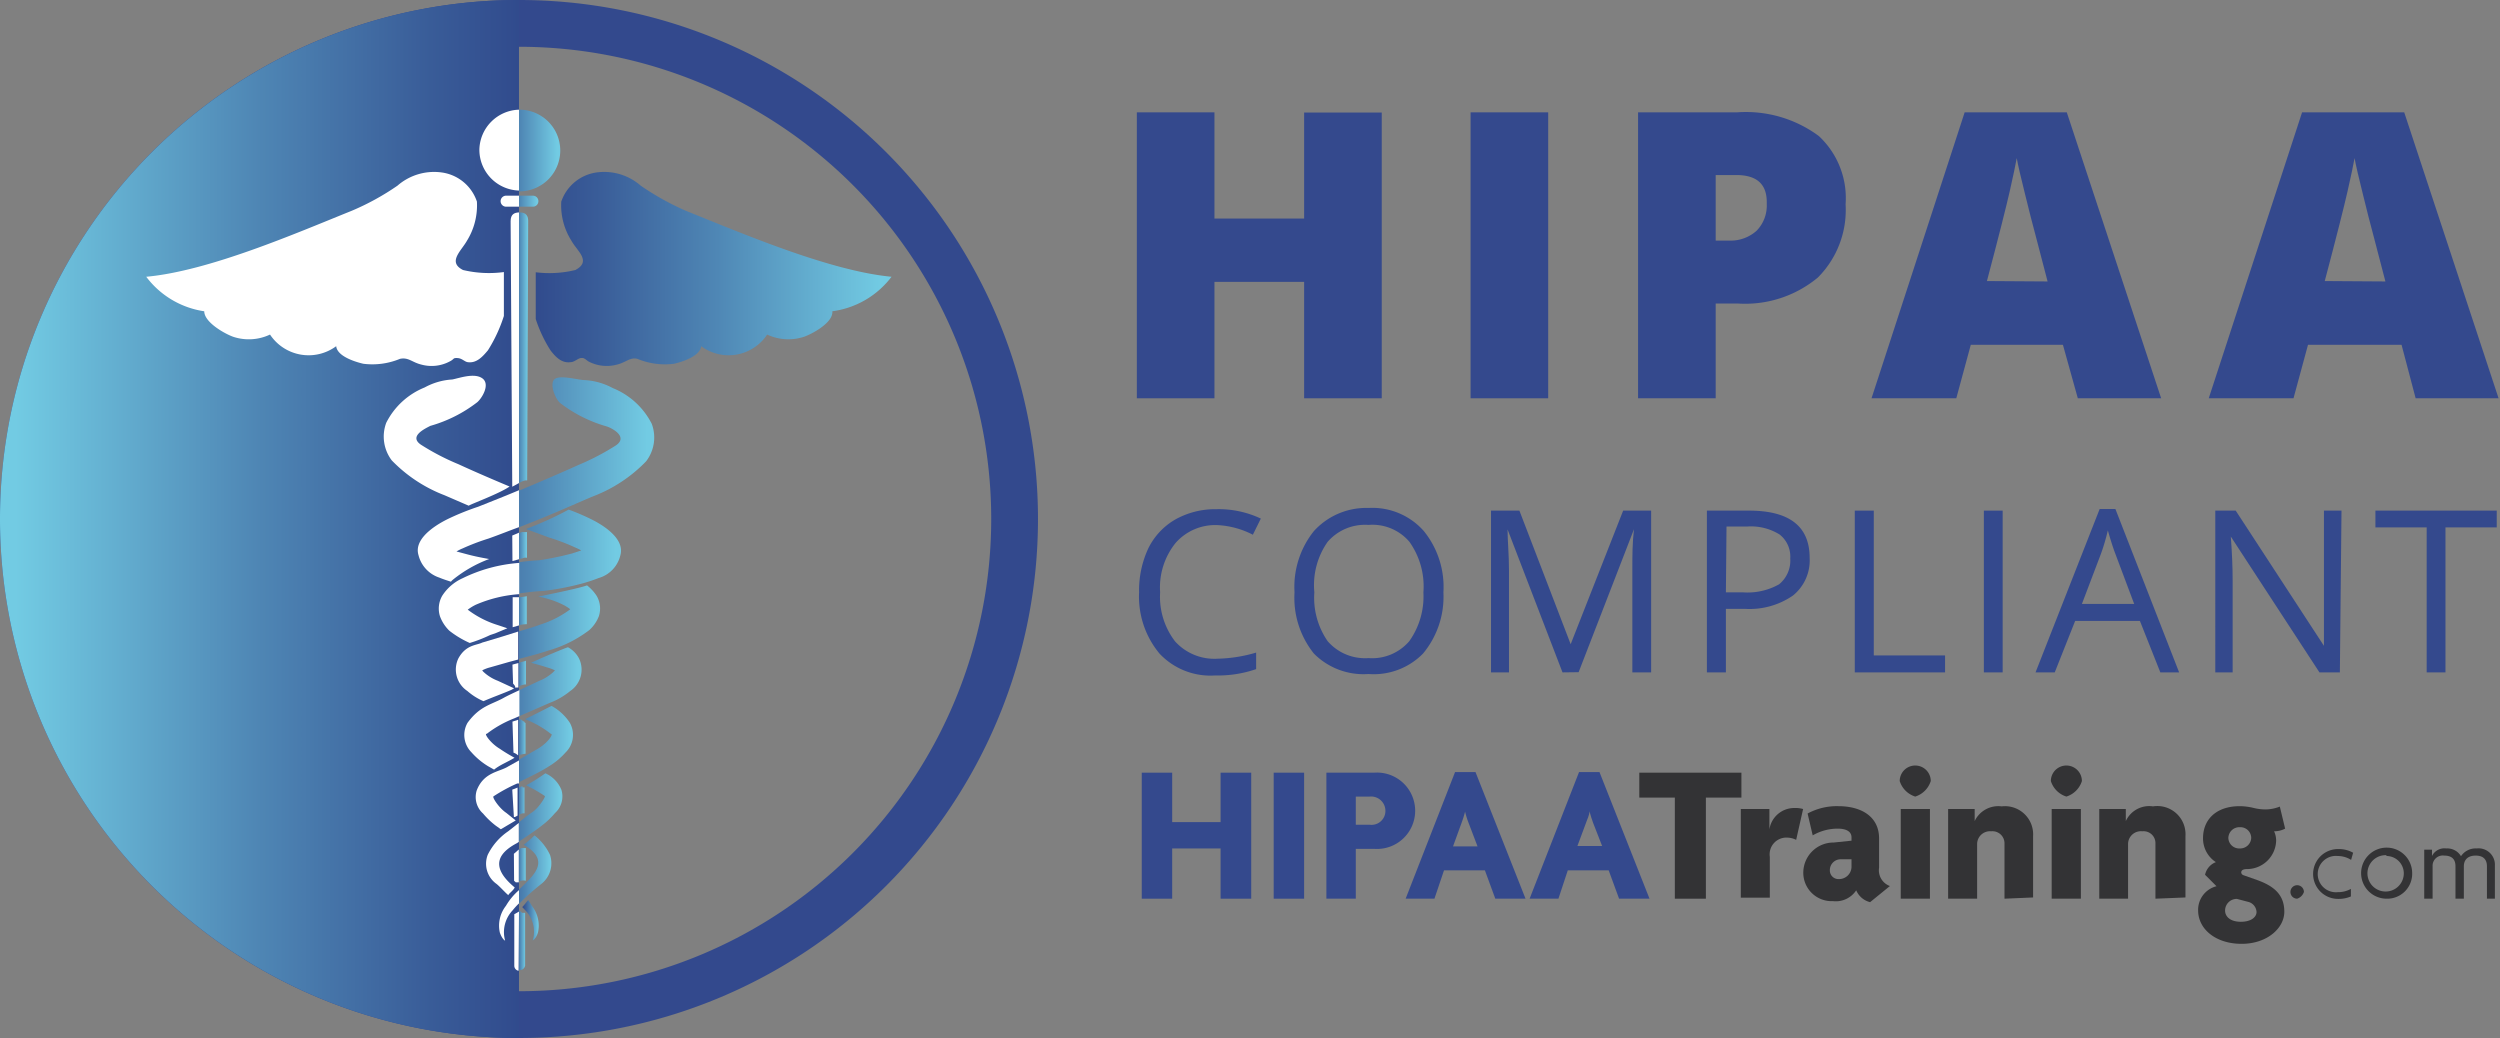<svg xmlns="http://www.w3.org/2000/svg" xmlns:xlink="http://www.w3.org/1999/xlink" viewBox="0 0 122.4 50.82"><rect x="0" y="0" width="122.4" height="50.82" fill="#808080" stroke="none"/><defs><style>.cls-1{fill:#34498d;}.cls-2{fill:#333335;}.cls-3{fill:#33498d;}.cls-4{fill:url(#New_Gradient_Swatch_6);}.cls-5{fill:url(#New_Gradient_Swatch_6-2);}.cls-6{fill:url(#New_Gradient_Swatch_6-3);}.cls-7{fill:url(#New_Gradient_Swatch_6-4);}.cls-8{fill:url(#New_Gradient_Swatch_6-5);}.cls-9{fill:url(#New_Gradient_Swatch_6-6);}.cls-10{fill:url(#New_Gradient_Swatch_6-7);}.cls-11{fill:url(#New_Gradient_Swatch_6-8);}.cls-12{fill:url(#New_Gradient_Swatch_6-9);}.cls-13{fill:url(#New_Gradient_Swatch_6-10);}.cls-14{fill:url(#New_Gradient_Swatch_6-11);}.cls-15{fill:url(#New_Gradient_Swatch_6-12);}.cls-16{fill:url(#New_Gradient_Swatch_6-13);}.cls-17{fill:url(#New_Gradient_Swatch_6-14);}.cls-18{fill:url(#New_Gradient_Swatch_6-15);}.cls-19{fill:url(#New_Gradient_Swatch_6-16);}.cls-20{fill:url(#New_Gradient_Swatch_6-17);}.cls-21{fill:url(#New_Gradient_Swatch_6-18);}.cls-22{fill:url(#New_Gradient_Swatch_6-19);}.cls-23{fill:url(#New_Gradient_Swatch_6-20);}.cls-24{fill:url(#New_Gradient_Swatch_6-21);}.cls-25{fill:url(#New_Gradient_Swatch_6-22);}.cls-26{fill:#fff;}</style><linearGradient id="New_Gradient_Swatch_6" x1="23.47" y1="7.33" x2="27.4" y2="7.33" gradientUnits="userSpaceOnUse"><stop offset="0" stop-color="#314b8d"/><stop offset="0.17" stop-color="#395c98"/><stop offset="0.51" stop-color="#4f87b5"/><stop offset="0.97" stop-color="#72cbe3"/></linearGradient><linearGradient id="New_Gradient_Swatch_6-2" x1="24.51" y1="9.85" x2="26.35" y2="9.85" xlink:href="#New_Gradient_Swatch_6"/><linearGradient id="New_Gradient_Swatch_6-3" x1="24.99" y1="17.12" x2="25.87" y2="17.12" xlink:href="#New_Gradient_Swatch_6"/><linearGradient id="New_Gradient_Swatch_6-4" x1="25.1" y1="29.95" x2="25.8" y2="29.95" xlink:href="#New_Gradient_Swatch_6"/><linearGradient id="New_Gradient_Swatch_6-5" x1="25.15" y1="39.29" x2="25.76" y2="39.29" xlink:href="#New_Gradient_Swatch_6"/><linearGradient id="New_Gradient_Swatch_6-6" x1="25.17" y1="42.37" x2="25.75" y2="42.37" xlink:href="#New_Gradient_Swatch_6"/><linearGradient id="New_Gradient_Swatch_6-7" x1="25.18" y1="46.07" x2="25.74" y2="46.07" xlink:href="#New_Gradient_Swatch_6"/><linearGradient id="New_Gradient_Swatch_6-8" x1="25.13" y1="36.1" x2="25.78" y2="36.1" xlink:href="#New_Gradient_Swatch_6"/><linearGradient id="New_Gradient_Swatch_6-9" x1="25.12" y1="33" x2="25.79" y2="33" xlink:href="#New_Gradient_Swatch_6"/><linearGradient id="New_Gradient_Swatch_6-10" x1="25.08" y1="26.74" x2="25.81" y2="26.74" xlink:href="#New_Gradient_Swatch_6"/><linearGradient id="New_Gradient_Swatch_6-11" x1="7.14" y1="13.16" x2="24.65" y2="13.16" xlink:href="#New_Gradient_Swatch_6"/><linearGradient id="New_Gradient_Swatch_6-12" x1="26.22" y1="13.16" x2="43.68" y2="13.16" xlink:href="#New_Gradient_Swatch_6"/><linearGradient id="New_Gradient_Swatch_6-13" x1="18.79" y1="21.6" x2="24.96" y2="21.6" xlink:href="#New_Gradient_Swatch_6"/><linearGradient id="New_Gradient_Swatch_6-14" x1="25.57" y1="45.06" x2="26.39" y2="45.06" xlink:href="#New_Gradient_Swatch_6"/><linearGradient id="New_Gradient_Swatch_6-15" x1="23.8" y1="40.85" x2="27.54" y2="40.85" xlink:href="#New_Gradient_Swatch_6"/><linearGradient id="New_Gradient_Swatch_6-16" x1="22.72" y1="34.69" x2="28.48" y2="34.69" xlink:href="#New_Gradient_Swatch_6"/><linearGradient id="New_Gradient_Swatch_6-17" x1="21.44" y1="28.22" x2="30.4" y2="28.22" xlink:href="#New_Gradient_Swatch_6"/><linearGradient id="New_Gradient_Swatch_6-18" x1="24.42" y1="43.48" x2="27.01" y2="43.48" xlink:href="#New_Gradient_Swatch_6"/><linearGradient id="New_Gradient_Swatch_6-19" x1="23.27" y1="37.58" x2="28.09" y2="37.58" xlink:href="#New_Gradient_Swatch_6"/><linearGradient id="New_Gradient_Swatch_6-20" x1="22.33" y1="31.49" x2="29.37" y2="31.49" xlink:href="#New_Gradient_Swatch_6"/><linearGradient id="New_Gradient_Swatch_6-21" x1="20.41" y1="23.46" x2="32.03" y2="23.46" xlink:href="#New_Gradient_Swatch_6"/><linearGradient id="New_Gradient_Swatch_6-22" x1="25.41" y1="25.41" x2="0" y2="25.41" xlink:href="#New_Gradient_Swatch_6"/></defs><title>badge11-orig</title><g id="Layer_2" data-name="Layer 2"><g id="_4" data-name="4"><path class="cls-1" d="M67.65,19.5h-3.8V13.8H59.46v5.7h-3.8v-14h3.8V10.7h4.39V5.51h3.8Z"/><path class="cls-1" d="M72,19.5v-14h3.8v14Z"/><path class="cls-1" d="M90.36,10A4.68,4.68,0,0,1,89,13.59a5.57,5.57,0,0,1-3.92,1.27H84V19.5H80.2v-14h4.85a6,6,0,0,1,4,1.16A4.15,4.15,0,0,1,90.36,10ZM84,11.78h.69A1.9,1.9,0,0,0,86,11.3a1.76,1.76,0,0,0,.5-1.32C86.53,9,86,8.57,85,8.57H84Z"/><path class="cls-1" d="M101.73,19.5,101,16.88H96.49l-.71,2.62H91.63l4.56-14h5l4.62,14Zm-1.48-5.72-.6-2.3q-.21-.77-.51-2c-.2-.81-.34-1.39-.4-1.74-.06.33-.17.86-.34,1.61s-.54,2.22-1.12,4.41Z"/><path class="cls-1" d="M118.27,19.5l-.69-2.62H113l-.71,2.62h-4.15l4.57-14h5l4.62,14Zm-1.48-5.72-.6-2.3q-.21-.77-.51-2c-.2-.81-.34-1.39-.4-1.74-.06.33-.17.86-.34,1.61s-.54,2.22-1.12,4.41Z"/><path class="cls-1" d="M59.62,25.71a2.58,2.58,0,0,0-2.06.87A3.47,3.47,0,0,0,56.8,29a3.58,3.58,0,0,0,.73,2.4,2.59,2.59,0,0,0,2.08.85,7.07,7.07,0,0,0,1.89-.3v.81a5.7,5.7,0,0,1-2,.31A3.42,3.42,0,0,1,56.77,32a4.36,4.36,0,0,1-1-3,4.86,4.86,0,0,1,.45-2.15,3.32,3.32,0,0,1,1.33-1.42,4,4,0,0,1,2-.5,4.83,4.83,0,0,1,2.18.46l-.39.79A4.22,4.22,0,0,0,59.62,25.71Z"/><path class="cls-1" d="M70.67,29a4.35,4.35,0,0,1-1,3A3.38,3.38,0,0,1,67,33,3.42,3.42,0,0,1,64.33,32a4.36,4.36,0,0,1-.95-3,4.37,4.37,0,0,1,.95-3A3.46,3.46,0,0,1,67,24.87,3.36,3.36,0,0,1,69.71,26,4.35,4.35,0,0,1,70.67,29Zm-6.32,0A3.74,3.74,0,0,0,65,31.39a2.42,2.42,0,0,0,2,.83,2.39,2.39,0,0,0,2-.83A3.78,3.78,0,0,0,69.69,29,3.76,3.76,0,0,0,69,26.52a2.38,2.38,0,0,0-2-.82,2.42,2.42,0,0,0-2,.83A3.69,3.69,0,0,0,64.35,29Z"/><path class="cls-1" d="M76.5,32.92l-2.69-7h0c0,.55.07,1.21.07,2v5H73V25h1.39l2.51,6.54h0L79.47,25h1.37v7.92h-.92v-5.1c0-.59,0-1.23.08-1.91h0l-2.71,7Z"/><path class="cls-1" d="M88.6,27.31a2.21,2.21,0,0,1-.82,1.85,3.74,3.74,0,0,1-2.35.65H84.5v3.11h-.93V25h2.06Q88.6,25,88.6,27.31ZM84.5,29h.82a3.15,3.15,0,0,0,1.78-.39,1.49,1.49,0,0,0,.55-1.27,1.37,1.37,0,0,0-.52-1.17,2.65,2.65,0,0,0-1.6-.39h-1Z"/><path class="cls-1" d="M90.81,32.92V25h.93v7.09h3.49v.83Z"/><path class="cls-1" d="M97.13,32.92V25h.92v7.92Z"/><path class="cls-1" d="M105.77,32.92l-1-2.52H101.6l-1,2.52h-.94l3.14-8h.77l3.12,8Zm-1.28-3.35-.92-2.45c-.12-.31-.24-.7-.37-1.15a10.12,10.12,0,0,1-.34,1.15l-.93,2.45Z"/><path class="cls-1" d="M114.56,32.92h-1l-4.34-6.65h0c.06.78.09,1.5.09,2.15v4.5h-.85V25h1l4.32,6.62h0c0-.1,0-.41,0-.94s0-.91,0-1.13V25h.86Z"/><path class="cls-1" d="M119.73,32.92h-.92v-7.1H116.3V25h5.94v.82h-2.51Z"/><g id="_.com" data-name=".com"><path class="cls-2" d="M112.47,44a.33.33,0,1,1,.33-.33A.52.52,0,0,1,112.47,44Z"/><path class="cls-2" d="M115.11,42.1a1.23,1.23,0,0,0-.65-.19.89.89,0,1,0,0,1.77,1.29,1.29,0,0,0,.64-.16l0,.37a1.51,1.51,0,0,1-.63.12,1.22,1.22,0,1,1,0-2.44,1.44,1.44,0,0,1,.74.18Z"/><path class="cls-2" d="M116.84,44a1.25,1.25,0,1,1,1.26-1.25A1.22,1.22,0,0,1,116.84,44Zm0-2.13a.89.89,0,1,0,.85.89A.85.85,0,0,0,116.84,41.91Z"/><path class="cls-2" d="M121.76,44V42.41c0-.28-.13-.52-.55-.52s-.58.24-.58.52V44h-.41V42.41c0-.28-.12-.52-.55-.52a.5.5,0,0,0-.57.52V44h-.41V41.6h.38v.31h0a.68.68,0,0,1,.7-.37.78.78,0,0,1,.72.38.86.86,0,0,1,.77-.38.8.8,0,0,1,.89.83V44Z"/></g><g id="Training"><path class="cls-2" d="M83.52,39.05V44H82V39.05H80.26V37.83h5v1.22Z"/><path class="cls-2" d="M87.94,41.12a1,1,0,0,0-.42-.11.82.82,0,0,0-.87.94v2H85.23V39.61h1.4v1h0a1.23,1.23,0,0,1,1.24-1.05,1.32,1.32,0,0,1,.41.05Z"/><path class="cls-2" d="M91.56,44.17a1,1,0,0,1-.68-.58,1.2,1.2,0,0,1-1.14.53,1.39,1.39,0,0,1-1.45-1.44,1.48,1.48,0,0,1,1.49-1.43l.87-.09V41c0-.26-.21-.43-.68-.43a2.44,2.44,0,0,0-1.22.33l-.25-1.07A3,3,0,0,1,90,39.47c1.16,0,2,.53,2,1.58v1.43a.82.82,0,0,0,.53.9Zm-.91-2.1-.53,0a.53.53,0,0,0-.53.55.42.42,0,0,0,.44.42.61.61,0,0,0,.62-.63Z"/><path class="cls-2" d="M93.77,39a1.16,1.16,0,0,1-.76-.76.76.76,0,0,1,1.52,0A1.16,1.16,0,0,1,93.77,39Zm-.71,5V39.61h1.43V44Z"/><path class="cls-2" d="M98.14,44V41.3a.59.59,0,0,0-.65-.6.63.63,0,0,0-.69.62V44H95.38V39.61h1.3v.59h0A1.28,1.28,0,0,1,98,39.48a1.38,1.38,0,0,1,1.54,1.46v3Z"/><path class="cls-2" d="M101.17,39a1.16,1.16,0,0,1-.76-.76.76.76,0,0,1,1.52,0A1.16,1.16,0,0,1,101.17,39Zm-.72,5V39.61h1.43V44Z"/><path class="cls-2" d="M105.53,44V41.3a.58.58,0,0,0-.64-.6.63.63,0,0,0-.7.62V44h-1.41V39.61h1.3v.59h0a1.26,1.26,0,0,1,1.33-.72A1.38,1.38,0,0,1,107,40.94v3Z"/><path class="cls-2" d="M109.75,46.21c-1.28,0-2.13-.73-2.13-1.64a1.19,1.19,0,0,1,.9-1.18l-.56-.56a.85.85,0,0,1,.53-.62,1.38,1.38,0,0,1-.63-1.17c0-.93.66-1.57,1.8-1.57a3,3,0,0,1,.65.08,2.45,2.45,0,0,0,.62.08,1.93,1.93,0,0,0,.69-.14l.26,1.08a1.16,1.16,0,0,1-.54.13,1.11,1.11,0,0,1,.1.45,1.43,1.43,0,0,1-1.42,1.4c-.18,0-.29.05-.29.17a.16.16,0,0,0,.11.13l.68.24c.86.31,1.32.75,1.32,1.55S111,46.21,109.75,46.21Zm.3-2.06-.53-.14a.57.57,0,0,0-.58.57c0,.3.26.55.77.55s.77-.23.77-.48A.54.54,0,0,0,110.05,44.15Zm-.39-3.65a.54.54,0,0,0-.56.52.53.53,0,0,0,.56.52.54.54,0,0,0,.56-.52A.53.53,0,0,0,109.66,40.5Z"/></g><g id="HIPAA"><path class="cls-1" d="M59.76,44V41.54H57.39V44H55.9V37.83h1.49v2.42h2.37V37.83h1.5V44Z"/><path class="cls-1" d="M62.36,44V37.83h1.49V44Z"/><path class="cls-1" d="M67.28,41.56h-.9V44H64.94V37.83h2.34a1.87,1.87,0,1,1,0,3.73ZM67.07,39h-.69v1.38h.69a.68.68,0,0,0,.76-.68A.7.7,0,0,0,67.07,39Z"/><path class="cls-1" d="M73.21,44l-.51-1.39h-2L70.23,44H68.82l2.42-6.2h1L74.69,44Zm-1.3-3.69a4.24,4.24,0,0,1-.18-.57h0a5.51,5.51,0,0,1-.18.57l-.41,1.13h1.2Z"/><path class="cls-1" d="M79.27,44l-.51-1.39h-2L76.3,44H74.89l2.42-6.2h1L80.76,44ZM78,40.29c-.06-.17-.13-.37-.18-.57h0c0,.2-.12.41-.17.57l-.42,1.13h1.21Z"/></g><path class="cls-3" d="M25.41,2.29A23.12,23.12,0,1,1,2.29,25.41,23.14,23.14,0,0,1,25.41,2.29m0-2.29A25.41,25.41,0,1,0,50.82,25.41,25.41,25.41,0,0,0,25.41,0Z"/><path class="cls-4" d="M25.43,5.37a2,2,0,1,0,2,2A2,2,0,0,0,25.43,5.37Z"/><path class="cls-5" d="M26.09,9.58H24.78a.27.27,0,0,0,0,.54h1.31a.27.27,0,0,0,0-.54Z"/><path class="cls-6" d="M25.43,10.4c-.24,0-.44.08-.44.43l.08,13h0l.45-.24a.86.86,0,0,1,.21-.07l.08,0,.05-12.66C25.87,10.48,25.67,10.4,25.43,10.4Z"/><path class="cls-7" d="M25.1,30.71a1.91,1.91,0,0,1,.69-.15V29.19a3.31,3.31,0,0,1-.7.06Z"/><path class="cls-8" d="M25.57,38.49l-.42.17V40l.05,0a0,0,0,0,0,0,0l0,0,0,0a1.7,1.7,0,0,1,.39-.18l.09,0V38.55h-.09Z"/><path class="cls-9" d="M25.17,41.8v1.33a.27.27,0,0,1,.08.07l.06,0h0a.58.58,0,0,1,.43-.08V41.52l-.23,0Z"/><path class="cls-10" d="M25.45,44.6l-.27.16,0,2.52a.27.27,0,0,0,.53,0V44.69l-.15,0Z"/><path class="cls-11" d="M25.71,35.36h0a1,1,0,0,1-.21-.14l-.37.11v1.52a.59.59,0,0,1,.23.14,2.22,2.22,0,0,1,.37-.09h0V35.39l-.07,0Z"/><path class="cls-12" d="M25.12,33.47a.64.64,0,0,1,.1.13l0,.06a4.11,4.11,0,0,1,.46-.15l.07,0V32.35l-.67.19Z"/><path class="cls-13" d="M25.08,26.22v1.25l.58-.16a.35.35,0,0,1,.14,0V26.05l-.25,0Z"/><path class="cls-14" d="M22.65,13.22c-.77-.39-.09-.93.19-1.43a3.29,3.29,0,0,0,.49-1.92,2.12,2.12,0,0,0-1.75-1.43,2.73,2.73,0,0,0-2.14.65,12.42,12.42,0,0,1-2.24,1.23c-2.8,1.13-7,2.95-10.06,3.23A4.34,4.34,0,0,0,10,15.24c-.07.54,1,1.1,1.38,1.25a2.43,2.43,0,0,0,1.8-.11,2.27,2.27,0,0,0,3.24.57c.05.5.94.77,1.33.86a3.52,3.52,0,0,0,1.79-.24c.42-.09.59.17,1.05.28a1.89,1.89,0,0,0,1.4-.16c.22-.11.13-.17.36-.16s.34.17.5.2c.44.07.74-.27,1-.58a7.26,7.26,0,0,0,.78-1.68V13.32A5.49,5.49,0,0,1,22.65,13.22Z"/><path class="cls-15" d="M31.37,9.09a2.72,2.72,0,0,0-2.14-.65,2.14,2.14,0,0,0-1.75,1.43,3.23,3.23,0,0,0,.5,1.92c.27.5,1,1,.19,1.43a5.39,5.39,0,0,1-1.94.11v2.29a6.7,6.7,0,0,0,.72,1.53c.24.31.54.65,1,.58.16,0,.36-.19.49-.2s.15,0,.36.16a1.92,1.92,0,0,0,1.41.16c.45-.11.63-.37,1-.28a3.51,3.51,0,0,0,1.79.24c.39-.09,1.27-.36,1.33-.86a2.26,2.26,0,0,0,3.23-.57,2.44,2.44,0,0,0,1.8.11c.43-.15,1.45-.71,1.39-1.25a4.36,4.36,0,0,0,2.9-1.69c-3-.28-7.26-2.1-10.07-3.23A13.14,13.14,0,0,1,31.37,9.09Z"/><path class="cls-16" d="M20.63,21.78c-.6-.41.15-.83.44-.93a6.75,6.75,0,0,0,2.3-1.16c.25-.22.64-.89.24-1.17s-1.14,0-1.47.06a3.19,3.19,0,0,0-1.35.39,3.62,3.62,0,0,0-1.88,1.73,1.93,1.93,0,0,0,.27,1.84,7.16,7.16,0,0,0,2.59,1.71l1.18.51c.07-.07,1.48-.58,2-.94-1.22-.51-2.09-.9-2.5-1.09A11.66,11.66,0,0,1,20.63,21.78Z"/><path class="cls-17" d="M25.86,44.07c-.12.13-.16.21-.29.34l.16.17a1.5,1.5,0,0,1,.35,1.47s.17-.09.26-.4a1.57,1.57,0,0,0-.3-1.3A2.2,2.2,0,0,0,25.86,44.07Z"/><path class="cls-18" d="M26.7,37.86l0,0a9.23,9.23,0,0,1-.94.59,7.25,7.25,0,0,1,.91.52c.07,0-.28.58-.63.81s-.76.6-1.14.9a3,3,0,0,0-1,1.15,1.21,1.21,0,0,0,.42,1.42c.17.13.44.44.59.56,0-.07.24-.22.31-.38-.79-.66-1.26-1.45.11-2.17.37-.26.79-.52,1.21-.85a3.9,3.9,0,0,0,.63-.6,1.1,1.1,0,0,0,.32-1.13A1.51,1.51,0,0,0,26.7,37.86Z"/><path class="cls-19" d="M27.81,31.69c-.06,0-1.28.51-1.81.76.26.07.52.14.76.22a2.28,2.28,0,0,1,.41.15l-.11.11a2.21,2.21,0,0,1-.65.4c-.57.27-1.16.53-1.74.82s-1.16.39-1.78,1.24a1.2,1.2,0,0,0,.19,1.44,3.53,3.53,0,0,0,.81.68l.3.17c.3-.24.66-.37,1-.58-.25-.14-.49-.28-.72-.44-.47-.28-.79-.77-.64-.73a5.4,5.4,0,0,1,1.35-.76l1.74-.76a3.51,3.51,0,0,0,1-.58,1.26,1.26,0,0,0,.43-1.59A1.32,1.32,0,0,0,27.81,31.69Z"/><path class="cls-20" d="M28.84,25.37a10.47,10.47,0,0,0-1-.42,16.59,16.59,0,0,1-2.09.95l1.14.42a10.32,10.32,0,0,1,1.26.48,3,3,0,0,1,.31.15L28,27.1c-.5.13-1,.24-1.6.33a11,11,0,0,0-3.77.88,2.31,2.31,0,0,0-1,.86,1.26,1.26,0,0,0-.11,1,1.88,1.88,0,0,0,.47.68,4.69,4.69,0,0,0,1,.6A7,7,0,0,0,24,31.09l.24-.08.6-.25-.48-.16a4.73,4.73,0,0,1-1.46-.75l0,0a2.46,2.46,0,0,1,.39-.24,11.57,11.57,0,0,1,3.35-.68,13.62,13.62,0,0,0,1.78-.34,7.69,7.69,0,0,0,.89-.29,1.52,1.52,0,0,0,1.06-1.1C30.66,26.23,29.09,25.49,28.84,25.37Z"/><path class="cls-21" d="M26.17,40.9a5.46,5.46,0,0,1-.53.46c1.85,1.08-.44,2-.87,3a1.57,1.57,0,0,0-.3,1.3c.1.31.25.41.26.4a1.55,1.55,0,0,1,.36-1.47,11.85,11.85,0,0,1,1.41-1.31,1.29,1.29,0,0,0,.43-1.42A2.67,2.67,0,0,0,26.17,40.9Z"/><path class="cls-22" d="M27,34.56s-.89.46-1.29.65a4.93,4.93,0,0,1,1.26.72c.15,0-.16.45-.64.73s-1,.57-1.47.86-1.2.27-1.55,1.18a1.08,1.08,0,0,0,.31,1.13,3.9,3.9,0,0,0,.63.6l.24.17.73-.43-.46-.37c-.35-.23-.7-.76-.63-.81a8,8,0,0,1,1.16-.63c.51-.27,1.05-.5,1.6-.85a3.53,3.53,0,0,0,.81-.68,1.2,1.2,0,0,0,.2-1.44A2.5,2.5,0,0,0,27,34.56Z"/><path class="cls-23" d="M28.74,28.66c-.41.15-2,.47-2.39.55a4.53,4.53,0,0,1,1.18.38,2.07,2.07,0,0,1,.39.24s0,0,0,0a4.91,4.91,0,0,1-1.47.75c-.56.21-1.19.36-1.82.56l-1,.3c-.28.14-.8.1-1.17.78a1.26,1.26,0,0,0,.44,1.59,3,3,0,0,0,.79.5c.46-.2.92-.36,1.38-.56l.12-.07-.8-.37a2.15,2.15,0,0,1-.66-.4.47.47,0,0,1-.1-.11,1.89,1.89,0,0,1,.4-.15l.91-.26c.62-.18,1.26-.32,1.91-.54a6,6,0,0,0,2-1,1.76,1.76,0,0,0,.47-.68,1.22,1.22,0,0,0-.11-1A2.12,2.12,0,0,0,28.74,28.66Z"/><path class="cls-24" d="M30,19a3.28,3.28,0,0,0-1.36-.39c-.33,0-1.18-.26-1.47-.06s0,.95.24,1.17a6.75,6.75,0,0,0,2.3,1.16c.3.1,1.05.52.44.93a11.93,11.93,0,0,1-1.82.95c-.44.2-1.39.62-2.72,1.18-.67.28-1.43.59-2.27.9a12.72,12.72,0,0,0-1.4.56c-.25.12-1.81.86-1.52,1.81a1.55,1.55,0,0,0,1.06,1.1c.19.08.38.14.57.2a.57.57,0,0,1,.11-.11,6.32,6.32,0,0,1,1.76-1c-.4-.07-.79-.15-1.15-.25L22.35,27a2.1,2.1,0,0,1,.3-.15,11,11,0,0,1,1.26-.48c.89-.31,1.67-.62,2.35-.89,1.36-.55,2.33-1,2.78-1.18a7.16,7.16,0,0,0,2.59-1.71,1.91,1.91,0,0,0,.28-1.84A3.69,3.69,0,0,0,30,19Z"/><path class="cls-25" d="M25.41,50.82A25.41,25.41,0,0,1,25.41,0Z"/><path class="cls-26" d="M22.89,35.39a1.2,1.2,0,0,0,.19,1.44,3.53,3.53,0,0,0,.81.68l.3.17c.3-.24.66-.37,1-.58-.25-.14-.49-.28-.72-.44-.47-.28-.79-.77-.64-.73a5.4,5.4,0,0,1,1.35-.76l.25-.11V33.79c-.25.12-.5.23-.74.36C24.08,34.5,23.51,34.54,22.89,35.39Z"/><path class="cls-26" d="M25.14,36.85a.59.59,0,0,1,.23.14h0V35.24l-.28.09Z"/><path class="cls-26" d="M25.12,33.47a.64.64,0,0,1,.1.13l0,.06.16,0V32.46l-.29.08Z"/><path class="cls-26" d="M24.77,44.35a1.57,1.57,0,0,0-.3,1.3c.1.31.25.41.26.4a1.55,1.55,0,0,1,.36-1.47,3.39,3.39,0,0,1,.32-.35v-.65A3.07,3.07,0,0,0,24.77,44.35Z"/><path class="cls-26" d="M11.42,16.49a2.43,2.43,0,0,0,1.8-.11,2.27,2.27,0,0,0,3.24.57c.05.5.94.77,1.33.86a3.52,3.52,0,0,0,1.79-.24c.42-.09.59.17,1.05.28a1.89,1.89,0,0,0,1.4-.16c.22-.11.13-.17.36-.16s.34.17.5.2c.44.07.74-.27,1-.58a7.26,7.26,0,0,0,.78-1.68V13.32a5.49,5.49,0,0,1-2-.1c-.77-.39-.09-.93.19-1.43a3.29,3.29,0,0,0,.49-1.92,2.12,2.12,0,0,0-1.75-1.43,2.73,2.73,0,0,0-2.14.65,12.42,12.42,0,0,1-2.24,1.23c-2.8,1.13-7,2.95-10.06,3.23A4.34,4.34,0,0,0,10,15.24C10,15.78,11,16.34,11.42,16.49Z"/><path class="cls-26" d="M25.16,40l.05,0a0,0,0,0,0,0,0l0,0,0,0,.13-.07V38.56l-.26.1Z"/><path class="cls-26" d="M24.61,31.16l-1,.3c-.28.14-.8.1-1.17.78a1.26,1.26,0,0,0,.44,1.59,3,3,0,0,0,.79.5c.46-.2.92-.36,1.38-.56l.12-.07-.8-.37a2.15,2.15,0,0,1-.66-.4.47.47,0,0,1-.1-.11,1.89,1.89,0,0,1,.4-.15l.91-.26.45-.12V30.92Z"/><path class="cls-26" d="M25.17,43.13a.27.27,0,0,1,.08.07l.06,0h0l.09,0V41.59c-.08.07-.16.15-.24.21Z"/><path class="cls-26" d="M24.88,40.7a3,3,0,0,0-1,1.15,1.21,1.21,0,0,0,.42,1.42c.17.13.44.44.59.56,0-.07.24-.22.31-.38-.79-.66-1.26-1.45.11-2.17l.09-.06v-.93Z"/><path class="cls-26" d="M24.28,40.43l.24.17.73-.43-.46-.37c-.35-.23-.7-.76-.63-.81a8,8,0,0,1,1.16-.63l.09,0V37.23l-.52.29c-.43.28-1.2.27-1.55,1.18a1.08,1.08,0,0,0,.31,1.13A3.9,3.9,0,0,0,24.28,40.43Z"/><path class="cls-26" d="M22,30.88a4.69,4.69,0,0,0,1,.6A7,7,0,0,0,24,31.09l.24-.08.6-.25-.48-.16a4.73,4.73,0,0,1-1.46-.75l0,0a2.46,2.46,0,0,1,.39-.24,6.47,6.47,0,0,1,2.13-.52V27.56a7.52,7.52,0,0,0-2.77.75,2.31,2.31,0,0,0-1,.86,1.26,1.26,0,0,0-.11,1A1.88,1.88,0,0,0,22,30.88Z"/><path class="cls-26" d="M23.47,7.33a2,2,0,0,0,1.94,2V5.37A2,2,0,0,0,23.47,7.33Z"/><path class="cls-26" d="M21.51,28.28c.19.08.38.14.57.2a.57.57,0,0,1,.11-.11,6.32,6.32,0,0,1,1.76-1c-.4-.07-.79-.15-1.15-.25L22.35,27a2.1,2.1,0,0,1,.3-.15,11,11,0,0,1,1.26-.48c.54-.19,1-.38,1.5-.56V24c-.61.26-1.3.53-2,.81a12.72,12.72,0,0,0-1.4.56c-.25.12-1.81.86-1.52,1.81A1.55,1.55,0,0,0,21.51,28.28Z"/><path class="cls-26" d="M25.41,44.63l-.23.13,0,2.52a.25.25,0,0,0,.21.25Z"/><path class="cls-26" d="M25.09,27.47l.32-.09v-1.3l-.33.14Z"/><path class="cls-26" d="M25.1,30.71l.31-.09V29.24H25.1Z"/><path class="cls-26" d="M21.07,20.85a6.75,6.75,0,0,0,2.3-1.16c.25-.22.64-.89.24-1.17s-1.14,0-1.47.06a3.19,3.19,0,0,0-1.35.39,3.62,3.62,0,0,0-1.88,1.73,1.93,1.93,0,0,0,.27,1.84,7.16,7.16,0,0,0,2.59,1.71l1.18.51c.07-.07,1.48-.58,2-.94-1.22-.51-2.09-.9-2.5-1.09a11.66,11.66,0,0,1-1.83-.95C20,21.37,20.78,21,21.07,20.85Z"/><path class="cls-26" d="M24.51,9.85a.27.27,0,0,0,.27.27h.63V9.58h-.63A.27.27,0,0,0,24.51,9.85Z"/><path class="cls-26" d="M25,10.83l.08,13h0l.33-.18V10.4C25.18,10.41,25,10.49,25,10.83Z"/></g></g></svg>